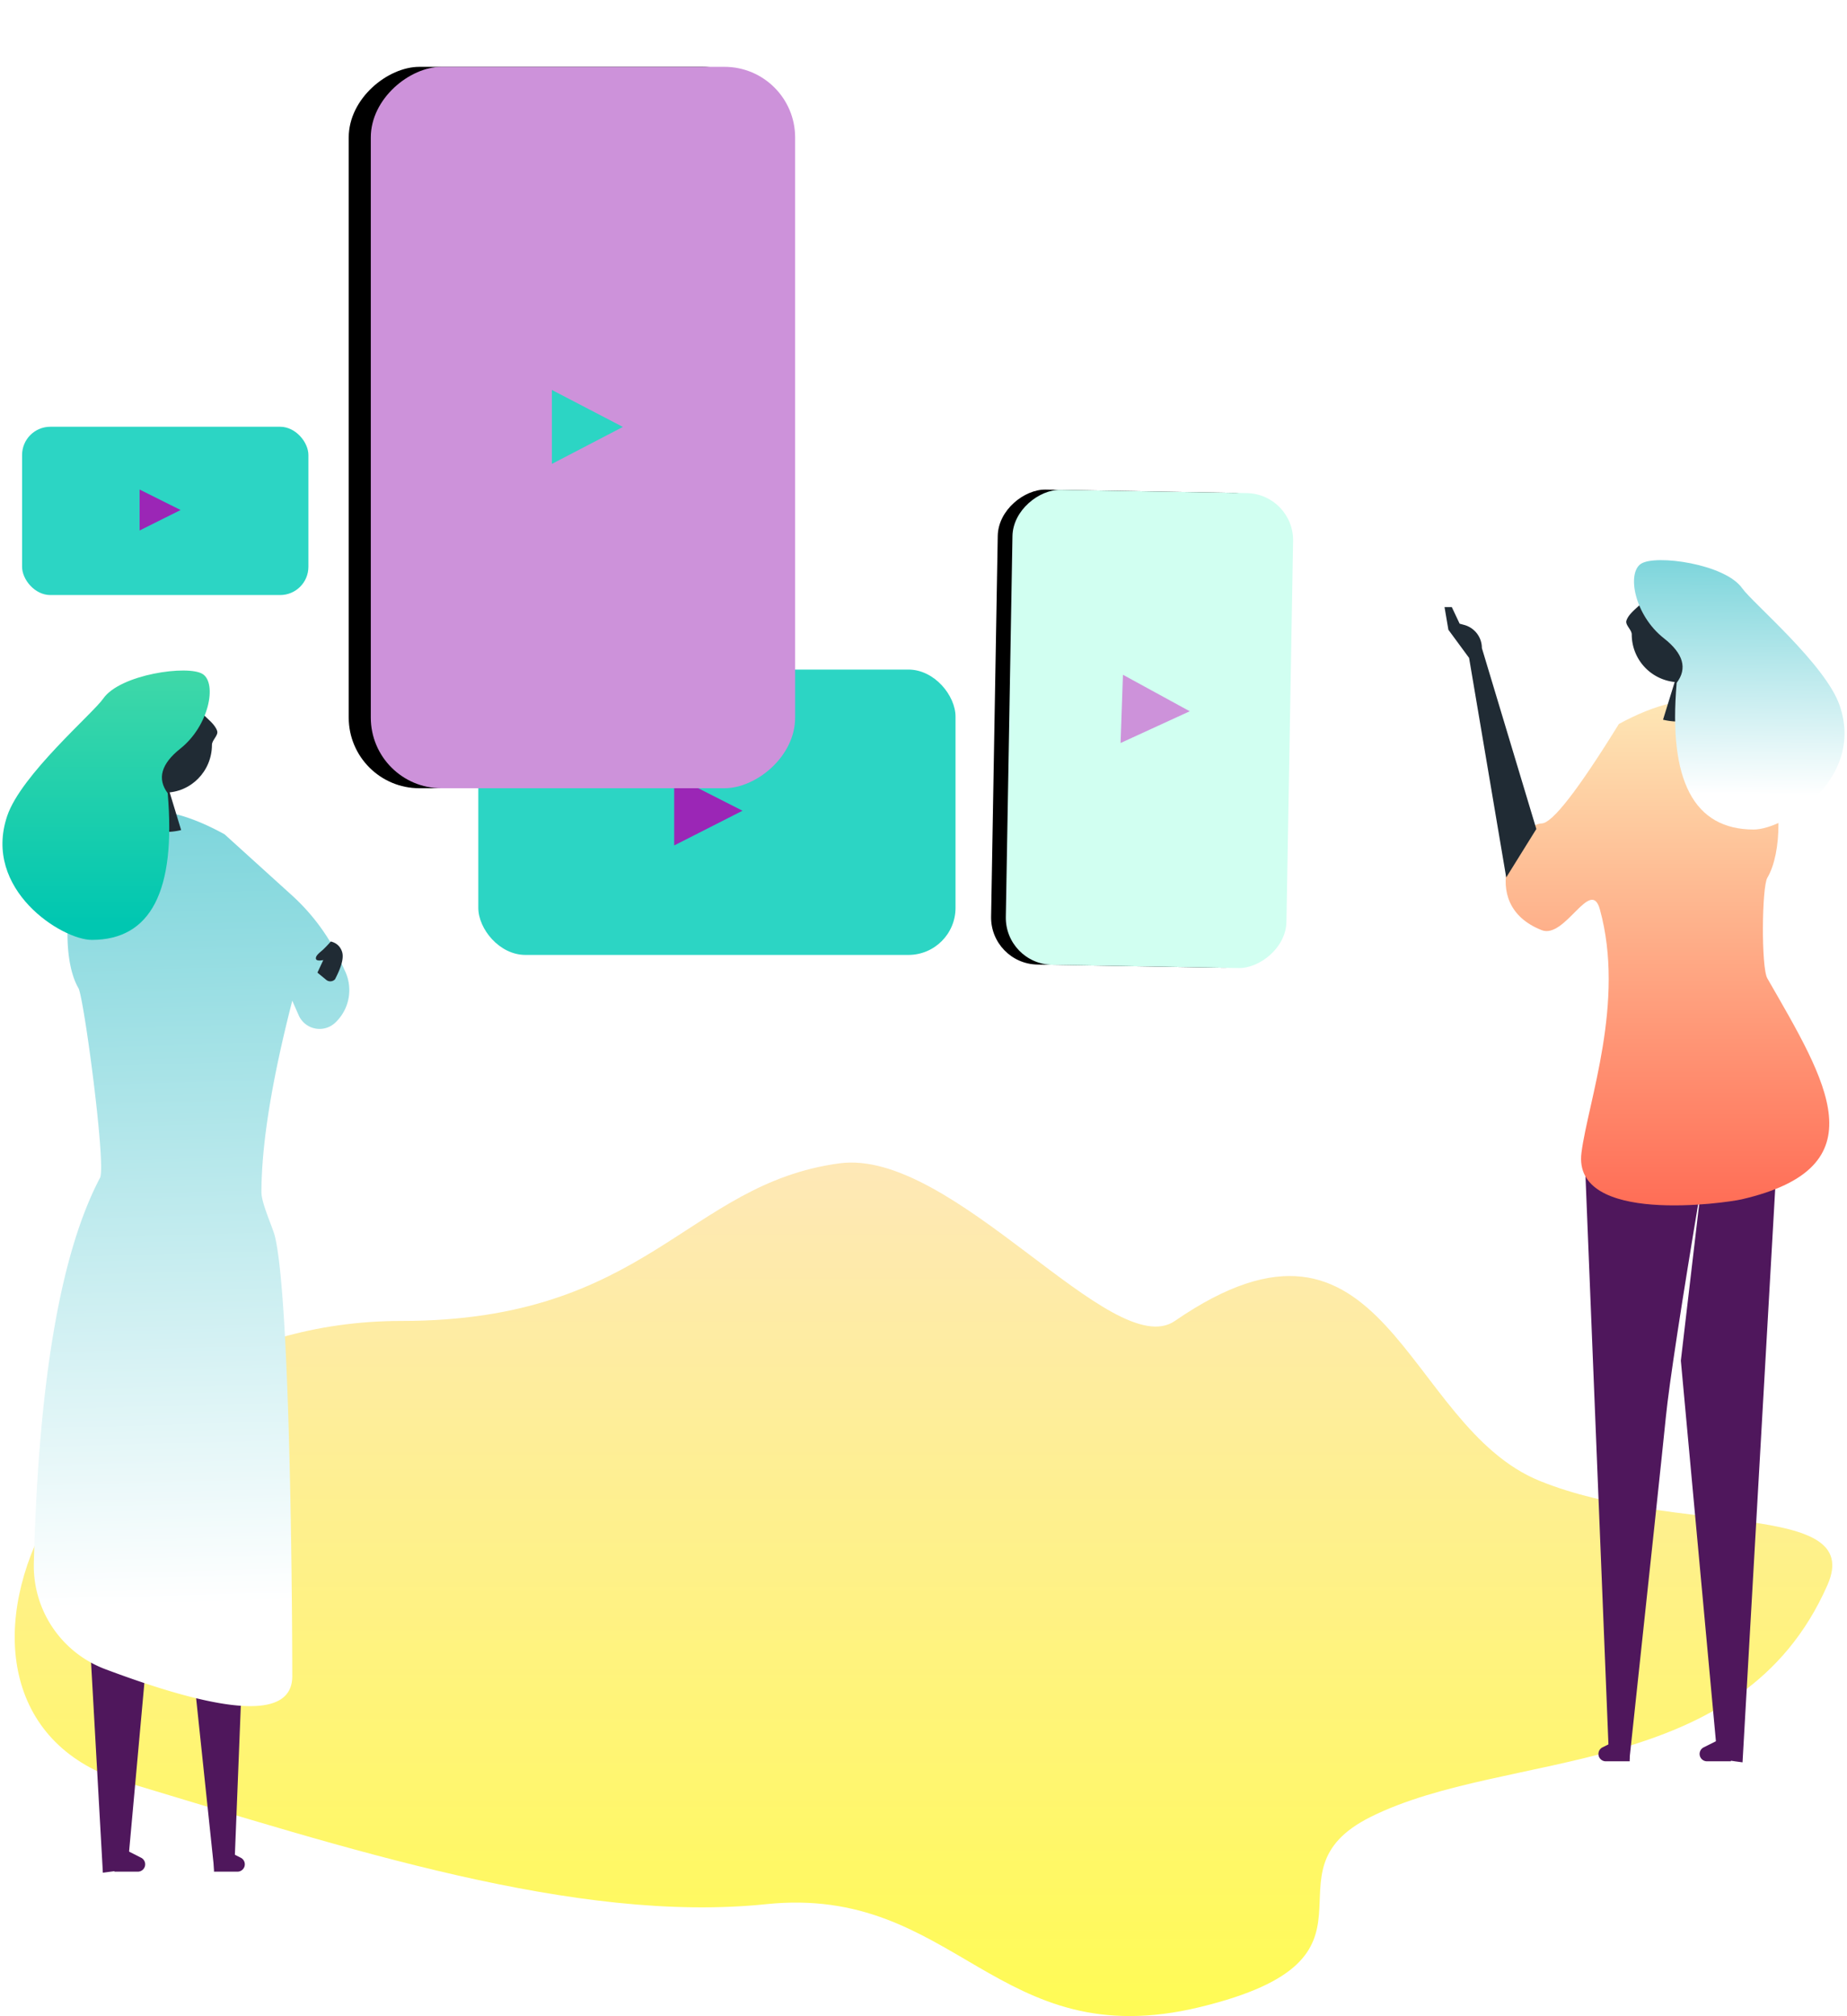 <svg xmlns="http://www.w3.org/2000/svg" xmlns:xlink="http://www.w3.org/1999/xlink" width="251" height="274" viewBox="0 0 251 274">
    <defs>
        <linearGradient id="a" x1="50%" x2="50%" y1="2.493%" y2="94.085%">
            <stop offset="0%" stop-color="#FEE8B6"/>
            <stop offset="100%" stop-color="#FFFB56"/>
        </linearGradient>
        <rect id="c" width="64.561" height="38.142" x="-5.635" y="17.346" rx="6.4"/>
        <filter id="b" width="154.2%" height="191.8%" x="-27.1%" y="-40.6%" filterUnits="objectBoundingBox">
            <feOffset dy="2" in="SourceAlpha" result="shadowOffsetOuter1"/>
            <feGaussianBlur in="shadowOffsetOuter1" result="shadowBlurOuter1" stdDeviation="5.5"/>
            <feColorMatrix in="shadowBlurOuter1" values="0 0 0 0 0 0 0 0 0 0 0 0 0 0 0 0 0 0 0.1 0"/>
        </filter>
        <rect id="e" width="98.044" height="57.665" x="-12.648" y="24.197" rx="9.6"/>
        <filter id="d" width="155.1%" height="193.6%" x="-27.5%" y="-41.6%" filterUnits="objectBoundingBox">
            <feOffset dy="3" in="SourceAlpha" result="shadowOffsetOuter1"/>
            <feGaussianBlur in="shadowOffsetOuter1" result="shadowBlurOuter1" stdDeviation="8.5"/>
            <feColorMatrix in="shadowBlurOuter1" values="0 0 0 0 0 0 0 0 0 0 0 0 0 0 0 0 0 0 0.1 0"/>
        </filter>
        <linearGradient id="f" x1="50%" x2="50%" y1="2.493%" y2="96.451%">
            <stop offset="0%" stop-color="#FEE8B6"/>
            <stop offset="100%" stop-color="#FF6D56"/>
        </linearGradient>
        <linearGradient id="g" x1="70.614%" x2="71.486%" y1="87.607%" y2="-8.205%">
            <stop offset="0%" stop-color="#FFF"/>
            <stop offset="100%" stop-color="#6DD0D7"/>
        </linearGradient>
        <linearGradient id="h" x1="50%" x2="50%" y1="94.255%" y2="1.57%">
            <stop offset="0%" stop-color="#00C7B1"/>
            <stop offset="100%" stop-color="#40D8A8"/>
        </linearGradient>
    </defs>
    <g fill="none" fill-rule="evenodd">
        <path fill="url(#a)" d="M54.559 179.528c33.482 0 38.717-18.61 59.514-21.421 15.455-2.089 37.132 27.239 45.587 21.42 28.779-19.802 31.078 14.252 49.603 21.749 18.525 7.497 44.172 2.578 39.081 14.142-11.78 26.759-43.453 22.245-62.052 31.502-15.56 7.744 4.489 19.139-23.23 25.86-27.718 6.723-33.11-16.663-58.956-13.986-25.846 2.677-57.046-7.59-87.098-16.617-31.937-9.594-9.862-62.65 37.55-62.65z"/>
        <g transform="translate(65 91)">
            <rect width="64.851" height="38.783" fill="#2CD5C4" rx="6.4"/>
            <path fill="#9B26B6" d="M35.905 19.185l-9.286 4.718v-9.435z"/>
        </g>
        <g transform="rotate(91 60.64 131.404)">
            <use fill="#000" filter="url(#b)" xlink:href="#c"/>
            <use fill="#D1FFF1" xlink:href="#c"/>
        </g>
        <path fill="#CD92DA" d="M161.681 96.667l-9.4 4.314.324-9.274z"/>
        <g transform="rotate(90 55.26 76.992)">
            <use fill="#000" filter="url(#d)" xlink:href="#e"/>
            <use fill="#CD92DA" xlink:href="#e"/>
        </g>
        <path fill="#4F175C" d="M221.468 235.635l-3.695 1.847a1 1 0 0 0 .447 1.894h3.248v-3.741zM235.218 235.635l-3.695 1.847a1 1 0 0 0 .447 1.894h3.248v-3.741z"/>
        <path fill="#4F175C" d="M221.443 239.058h-2.783l-3.285-81.37h26.09l-4.662 81.83-3.396-.46-4.987-54.135 2.82-24.074c-2.776 16.58-4.396 27.16-4.857 31.744-.46 4.584-2.108 20.072-4.94 46.465z"/>
        <path fill="url(#f)" d="M34.483 87c-2.136.494-23.037 3.526-21.771-6.346.887-6.92 5.978-20.487 2.499-33.067-1.232-4.456-4.73 4.078-7.905 2.828-9.072-3.573-3.397-14.405 0-14.503 1.45-.043 4.948-4.549 10.491-13.52 10.167-5.51 16.891-3.896 20.173 4.843 2.016 5.367 2.016 12.647 0 16.064-.753 1.277-.85 12.185 0 13.668C46.058 71.057 53.358 82.635 34.483 87z" transform="translate(202.204 76)"/>
        <path fill="#202B34" d="M228.245 92.723a6.494 6.494 0 0 0 6.498-6.49 6.494 6.494 0 0 0-6.498-6.492c-2 0-3.752.903-5.24 2.322-.696.665-1.725 1.443-1.982 2.295-.178.593.725 1.223.725 1.874a6.494 6.494 0 0 0 6.497 6.491z"/>
        <path fill="#202B34" d="M229.347 86.982L226 97.814a8.706 8.706 0 0 0 6.713-1.094l.464-.293V85.354l-3.83 1.628z"/>
        <path fill="url(#g)" d="M1.307.61C-.69 1.885.43 7.639 4.398 10.746c2.645 2.071 3.226 4.09 1.742 6.055C4.98 30.094 8.47 36.74 16.614 36.74c4.129 0 15.11-6.831 11.676-16.848C26.373 14.3 16.424 5.924 15.047 3.957 12.72.633 3.303-.662 1.307.611z" transform="translate(221.716 76)"/>
        <path fill="#202B34" d="M204.689 119.253l-5.046-29.837-2.813-3.826-.524-3.08h.988l1.066 2.255.624.17a3.254 3.254 0 0 1 2.397 3.14l7.401 24.595-4.093 6.583z"/>
        <g transform="translate(3 58)">
            <rect width="38.911" height="22.872" fill="#2CD5C4" rx="3.84"/>
            <path fill="#9B26B6" d="M21.543 11.315l-5.572 2.782V8.532z"/>
        </g>
        <g>
            <path fill="#4F175C" d="M29.078 250.635l3.644 1.85a1 1 0 0 1-.453 1.891h-3.191v-3.741zM15.54 250.635l3.643 1.85a1 1 0 0 1-.452 1.891h-3.192v-3.741z"/>
            <path fill="#4F175C" d="M29.102 254.058h2.74l3.235-81.37H9.387l4.592 81.83 3.343-.46 4.91-54.135-2.776-24.074c2.734 16.58 4.328 27.16 4.782 31.744.454 4.584 2.076 20.072 4.864 46.465z"/>
            <path fill="url(#g)" d="M12.343 136.805c0-5.02.14-50.59 2.36-59.781.282-1.17 1.83-4.482 1.83-5.967 0-6.498-1.397-15.182-4.19-26.052l-.872 1.983A3.1 3.1 0 0 1 6.513 48a6.078 6.078 0 0 1-1.363-6.975l.577-1.253a28.204 28.204 0 0 1 6.677-9.1l9.136-8.28c10.01-5.511 16.63-3.897 19.862 4.842 1.985 5.367 1.985 12.647 0 16.064-.741 1.277-3.787 24.157-2.933 25.776 5.357 10.165 8.356 27.617 8.995 52.357a15 15 0 0 1-9.722 14.43c-16.933 6.358-25.4 6.673-25.4.943z" transform="matrix(-1 0 0 1 52.062 91)"/>
            <path fill="#202B34" d="M22.404 107.723c-3.533 0-6.397-2.906-6.397-6.49 0-3.585 2.864-6.492 6.397-6.492 1.97 0 3.695.903 5.16 2.322.686.665 1.699 1.443 1.951 2.295.177.593-.713 1.223-.713 1.874 0 3.585-2.864 6.491-6.398 6.491z"/>
            <path fill="#202B34" d="M21.32 101.982l3.295 10.832a8.454 8.454 0 0 1-6.598-1.087l-.468-.3v-11.073l3.77 1.628z"/>
            <path fill="url(#h)" d="M1.287.61C-.68 1.885.424 7.639 4.33 10.746c2.604 2.071 3.176 4.09 1.716 6.055C4.902 30.094 8.34 36.74 16.358 36.74c4.066 0 14.878-6.831 11.497-16.848C25.968 14.3 16.171 5.924 14.815 3.957 12.525.633 3.253-.662 1.287.611z" transform="matrix(-1 0 0 1 28.834 91)"/>
            <path fill="#202B34" d="M44.957 127.955a16.1 16.1 0 0 1-1.025 1.082c-.406.38-1.006.767-1.006 1.203 0 .29.337.37 1.008.24l-.797 1.707 1.198.986a.871.871 0 0 0 1.19-.078c1.064-2.051 1.189-3.124.934-3.817-.255-.693-.756-1.134-1.502-1.323z"/>
        </g>
        <path fill="#2CD5C4" d="M84.65 58.023L75 63.047V53z"/>
    </g>
</svg>
